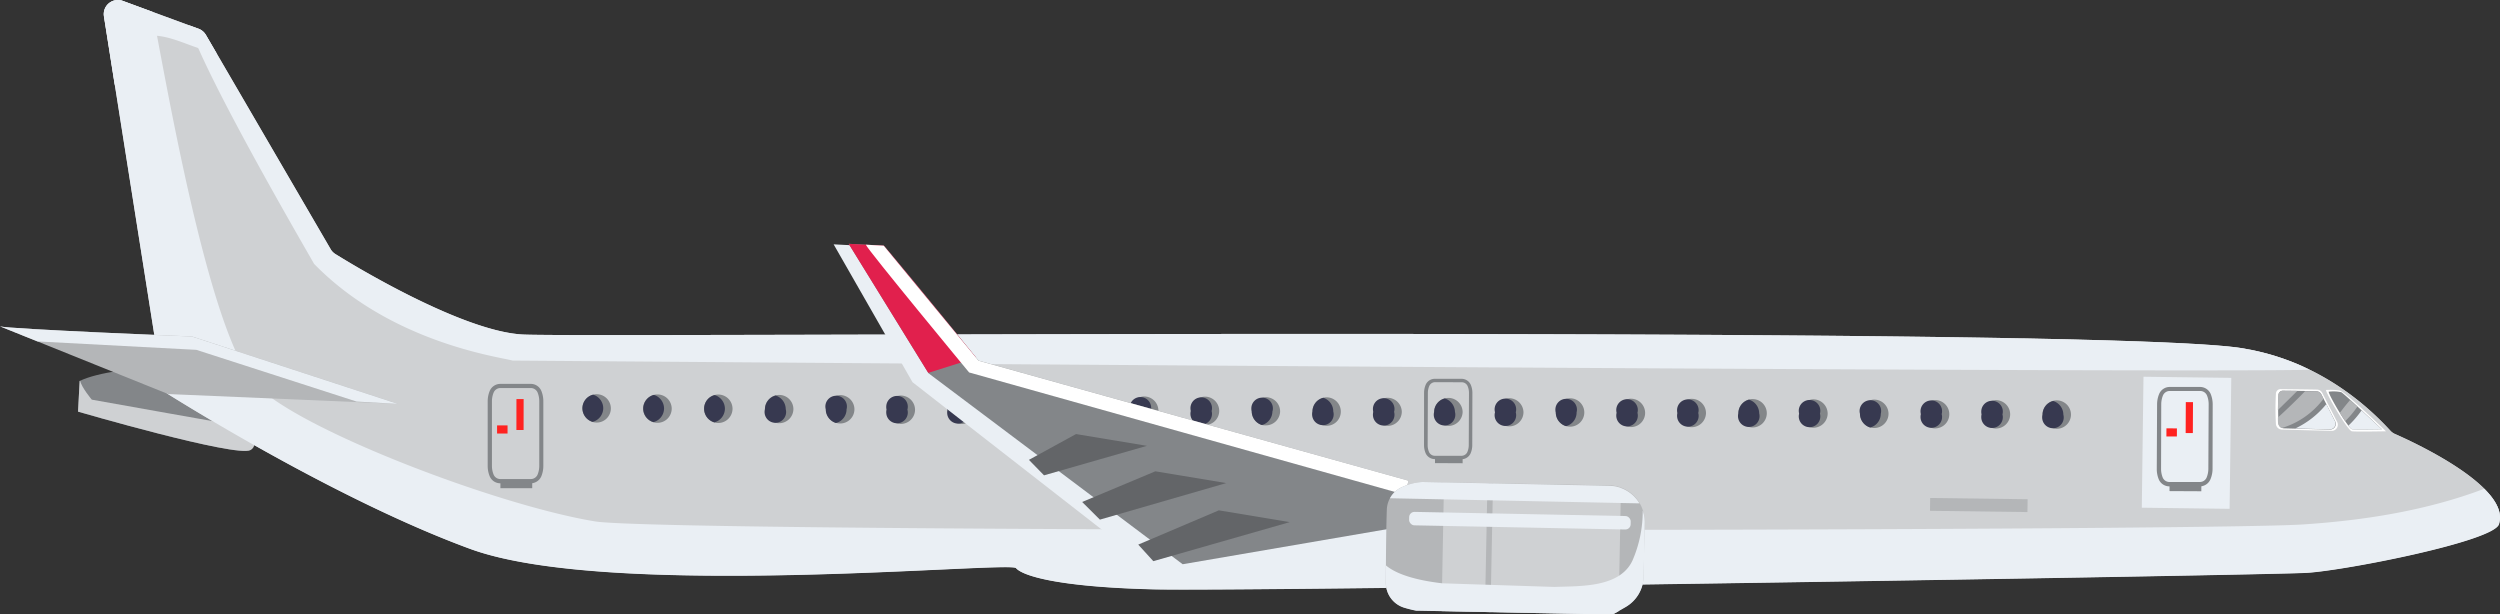 <svg xmlns="http://www.w3.org/2000/svg" width="570.55" height="140.24" viewBox="0 0 570.55 140.24">
  <rect x="0" y="0" width="570.55" height="140.24" fill="#333333" stroke="none"/>
  <defs>
    <style>
      .cls-1 {
        isolation: isolate;
      }

      .cls-2 {
        fill: #838689;
      }

      .cls-3 {
        mix-blend-mode: multiply;
      }

      .cls-4 {
        fill: #cfd1d3;
      }

      .cls-5 {
        mix-blend-mode: soft-light;
      }

      .cls-6 {
        fill: #eaeff4;
      }

      .cls-7 {
        fill: #b4b6b8;
      }

      .cls-8 {
        fill: #fff;
      }

      .cls-9 {
        fill: #ff2220;
      }

      .cls-10 {
        fill: #373950;
      }

      .cls-11 {
        fill: #e1204d;
      }

      .cls-12 {
        fill: #636568;
      }
    </style>
  </defs>
  <title>Самолёт Asset 8</title>
  <g class="cls-1">
    <g id="Layer_2" data-name="Layer 2">
      <g id="Ñëîé_3" data-name="Ñëîé 3">
        <g>
          <path class="cls-2" d="M18.18,86.95l-.37,7s36.07,10.5,39.34,8.77S52.78,83,52.78,83,26.36,82.92,18.18,86.95Z"/>
          <g class="cls-3">
            <path class="cls-4" d="M20.95,91.21s-2.38-2.83-2.65-4.32l-.12.05-.37,7s36.07,10.5,39.34,8.77c1.15-.61,1.25-1.83.51-5C55.79,97.43,20.95,91.21,20.95,91.21Z"/>
          </g>
          <path class="cls-4" d="M570.29,119.64c-1.3,3.88-34.62,10.46-43.73,11.06-7.65.51-241.23,4.32-263.43,3.77s-29.84-3.17-31.27-4.84-92.64,7.32-124.55-4.38C78.8,114.81,45.24,94.22,38.43,90A3.26,3.26,0,0,1,37,87.74l-13.24-84A3.22,3.22,0,0,1,28,.2L44.57,6.29l.72.26A3.27,3.27,0,0,1,47,8l28.54,49A3.33,3.33,0,0,0,76.58,58c4.38,2.73,29.06,17.69,42.85,18.35,15.19.72,360.26-2.13,392.26,3.12.52.08,1,.18,1.55.29q.44.06.88.16c1.22.26,2.41.54,3.59.87.66.19,1.31.37,1.94.58s1.28.42,1.91.65c1.25.45,2.49.94,3.71,1.49.61.28,1.21.56,1.81.85h0a62.12,62.12,0,0,1,18.4,13.87,3.17,3.17,0,0,0,1,.75C550.49,100.76,573.16,111.09,570.29,119.64Z"/>
          <g class="cls-5">
            <path class="cls-6" d="M31.55,8.84c4.33-2.11,10,1,14.16,2.27l3.78,1.17L47,8a3.27,3.27,0,0,0-1.67-1.4l-.72-.26L28,.2a3.22,3.22,0,0,0-4.29,3.52l2.49,15.8C26.65,15,27.72,10.71,31.55,8.84Z"/>
          </g>
          <g class="cls-5">
            <path class="cls-4" d="M461.74,90.41c5.3,6.67,99,29.92,108.8,27.65-.08-8.2-20.3-17.41-24-19a3.14,3.14,0,0,1-1-.75c-9.25-10-20.45-16.6-33.77-18.78-6.29-1-24.66-1.75-50.23-2.24C459.12,81.4,458.47,86.29,461.74,90.41Z"/>
          </g>
          <g class="cls-5">
            <path class="cls-6" d="M527.08,84.39C489.63,85.2,117,82.29,117,82.29c-3.35-.89-27.85-4.15-45.33-22.08,0-.14-23.92-40.87-28.51-54.44l2.14.78A3.27,3.27,0,0,1,47,8l28.54,49A3.33,3.33,0,0,0,76.58,58c4.38,2.73,29.06,17.69,42.85,18.35,15.19.72,360.26-2.13,392.26,3.12.52.08,1,.18,1.55.29q.44.06.88.16c1.22.26,2.41.54,3.59.87.66.19,1.31.37,1.94.58s1.28.42,1.91.65c1.25.45,2.49.95,3.71,1.49C525.88,83.81,526.49,84.1,527.08,84.39Z"/>
          </g>
          <g class="cls-3">
            <path class="cls-6" d="M525.55,119.69c-24.23,1.59-373.32,2-389.71-.69-22.56-3.68-68.64-21.34-77.69-31.48C47.48,75.57,37.79,17.81,34.79,2.7L28,.2a3.22,3.22,0,0,0-4.28,3.52L37,87.74A3.21,3.21,0,0,0,38.43,90c6.81,4.26,40.38,24.84,68.9,35.29,31.91,11.69,123.12,2.71,124.55,4.38s9.08,4.28,31.27,4.84,255.77-3.26,263.42-3.77c9.11-.61,42.44-7.18,43.74-11.06.89-2.64-.67-5.46-3.36-8.13C553.79,116.54,539.49,118.78,525.55,119.69Z"/>
          </g>
          <path class="cls-7" d="M0,74.48c1.88.62,43.82,2.31,43.82,2.31l47,15.38L38.37,89.93Z"/>
          <g class="cls-3">
            <rect class="cls-6" x="489" y="86.09" width="20.04" height="29.89" transform="translate(1.34 -6.42) rotate(0.74)"/>
          </g>
          <path class="cls-6" d="M44.8,79.84l36.57,11.8,9.42.54-47-15.38S1.88,75.1,0,74.48l8.55,3.44Z"/>
          <path class="cls-8" d="M520.5,88.8a1.07,1.07,0,0,0-1.09,1,63.76,63.76,0,0,0,0,7,1.4,1.4,0,0,0,1.36,1.24l11.35.3a1.41,1.41,0,0,0,1.29-2L530,89.68a1.4,1.4,0,0,0-1.22-.77C526.9,88.87,522.51,88.82,520.5,88.8Z"/>
          <path class="cls-2" d="M521,89.16a1,1,0,0,0-1,1,58.9,58.9,0,0,0,0,6.45,1.29,1.29,0,0,0,1.26,1.15l10.48.28a1.3,1.3,0,0,0,1.19-1.89L529.77,90a1.3,1.3,0,0,0-1.13-.71C526.87,89.23,522.81,89.18,521,89.16Z"/>
          <path class="cls-8" d="M530.84,89c0,.83,4.94,9.29,5.9,9.43s7.79,0,7.79,0-9.11-8.87-10.54-9.31A15.31,15.31,0,0,0,530.84,89Z"/>
          <path class="cls-2" d="M531.45,89.4c0,.75,4.49,8.44,5.36,8.56s6.77,0,6.77,0-8.55-8.09-9.26-8.45A8.39,8.39,0,0,0,531.45,89.4Z"/>
          <g class="cls-5">
            <path class="cls-7" d="M524.3,89.2l-3.35,0a1,1,0,0,0-1,1c0,.82-.08,2.1-.1,3.38Q522.12,91.39,524.3,89.2Z"/>
          </g>
          <g class="cls-5">
            <path class="cls-7" d="M529.77,90a1.29,1.29,0,0,0-1.13-.71l-2.58,0q-3,3.09-6.2,6c0,.49,0,1,.07,1.34a1.28,1.28,0,0,0,.81,1.06A18.6,18.6,0,0,0,530.28,91Z"/>
          </g>
          <g class="cls-3">
            <path class="cls-6" d="M530.91,92.23a20.13,20.13,0,0,1-7.07,5.55l7.83.21a1.3,1.3,0,0,0,1.19-1.89Z"/>
          </g>
          <g class="cls-5">
            <path class="cls-7" d="M534,94.24c.41.67.83,1.31,1.21,1.88A20.82,20.82,0,0,0,538,92.8l-1.65-1.51Q535.11,92.71,534,94.24Z"/>
          </g>
          <g class="cls-3">
            <path class="cls-6" d="M538.95,93.67a22.17,22.17,0,0,1-3,3.47c.39.49.69.8.86.83.87.13,6.77,0,6.77,0S541.27,95.82,538.95,93.67Z"/>
          </g>
          <g>
            <path class="cls-2" d="M502,111h0l-6.9,0a2.63,2.63,0,0,1-2.43-1.61,6.22,6.22,0,0,1-.45-2.36l.07-14.77a6.23,6.23,0,0,1,.48-2.37,2.61,2.61,0,0,1,2.43-1.58h0l6.89,0a2.64,2.64,0,0,1,2.43,1.6,6.26,6.26,0,0,1,.46,2.38L504.95,107a6.25,6.25,0,0,1-.47,2.35A2.64,2.64,0,0,1,502,111Zm-6.81-21.77a1.68,1.68,0,0,0-1.55,1,5.31,5.31,0,0,0-.4,2L493.2,107a5.28,5.28,0,0,0,.38,2,1.67,1.67,0,0,0,1.55,1l6.9,0h0a1.67,1.67,0,0,0,1.56-1,5.31,5.31,0,0,0,.4-2l.07-14.77a5.3,5.3,0,0,0-.39-2,1.68,1.68,0,0,0-1.55-1l-6.89,0Z"/>
            <rect class="cls-2" x="495.13" y="110.49" width="7.26" height="1.6" transform="translate(0.55 -2.43) rotate(0.28)"/>
            <rect class="cls-9" x="498.83" y="91.76" width="1.64" height="7.06" transform="translate(0.47 -2.43) rotate(0.28)"/>
            <rect class="cls-9" x="494.42" y="97.77" width="2.39" height="1.85" transform="translate(0.49 -2.43) rotate(0.28)"/>
          </g>
          <g>
            <path class="cls-2" d="M121.1,110.3h-6.9a2.63,2.63,0,0,1-2.44-1.6,6.21,6.21,0,0,1-.46-2.36l0-14.77a6.22,6.22,0,0,1,.47-2.37,2.64,2.64,0,0,1,2.44-1.59h6.89a2.6,2.6,0,0,1,2.44,1.59,6.2,6.2,0,0,1,.46,2.38l0,14.77a6.22,6.22,0,0,1-.46,2.35A2.64,2.64,0,0,1,121.1,110.3Zm-6.87-21.74a1.68,1.68,0,0,0-1.56,1,5.27,5.27,0,0,0-.4,2l0,14.77a5.24,5.24,0,0,0,.39,2,1.67,1.67,0,0,0,1.56,1h6.9a1.68,1.68,0,0,0,1.56-1,5.3,5.3,0,0,0,.39-2l0-14.77a5.25,5.25,0,0,0-.39-2,1.68,1.68,0,0,0-1.56-1h-6.89Z"/>
            <rect class="cls-2" x="114.2" y="109.82" width="7.26" height="1.6" transform="translate(0.16 -0.17) rotate(0.08)"/>
            <rect class="cls-9" x="117.85" y="91.08" width="1.64" height="7.06" transform="translate(0.14 -0.17) rotate(0.08)"/>
            <rect class="cls-9" x="113.44" y="97.1" width="2.39" height="1.85" transform="translate(0.14 -0.17) rotate(0.08)"/>
          </g>
          <g>
            <path class="cls-2" d="M327.48,104.78a2.3,2.3,0,0,1-2.1-1.3,4.75,4.75,0,0,1-.39-1.91L325,89.64a4.77,4.77,0,0,1,.41-1.92,2.27,2.27,0,0,1,2.13-1.27l6,0h0a2.3,2.3,0,0,1,2.09,1.3,4.72,4.72,0,0,1,.4,1.92L336,101.63a4.73,4.73,0,0,1-.41,1.9,2.29,2.29,0,0,1-2.13,1.28l-6,0Zm.1-17.56a1.46,1.46,0,0,0-1.36.8,4,4,0,0,0-.35,1.63l-.05,11.93a4,4,0,0,0,.33,1.62,1.46,1.46,0,0,0,1.34.82h0l6,0a1.46,1.46,0,0,0,1.36-.8,4,4,0,0,0,.35-1.61l.05-11.93a4,4,0,0,0-.34-1.63,1.46,1.46,0,0,0-1.33-.81h0Z"/>
            <polygon class="cls-2" points="333.8 105.72 327.49 105.69 327.5 104.39 333.8 104.43 333.8 105.72"/>
          </g>
          <g>
            <path class="cls-2" d="M139.41,93.21v.05a3.24,3.24,0,0,1-3.26,3.18,3,3,0,0,1-.9-.14,3.26,3.26,0,0,1-2.33-3.12v0a3.22,3.22,0,0,1,2.43-3.09,2.5,2.5,0,0,1,.83-.12h.05A3.24,3.24,0,0,1,139.41,93.21Z"/>
            <path class="cls-2" d="M153.3,93.26v0A3.26,3.26,0,0,1,150,96.5a3.13,3.13,0,0,1-.91-.14,3.26,3.26,0,0,1-2.33-3.12v0a3.25,3.25,0,0,1,2.43-3.1,2.61,2.61,0,0,1,.83-.12h0A3.26,3.26,0,0,1,153.3,93.26Z"/>
            <path class="cls-2" d="M167.18,93.33v0a3.28,3.28,0,0,1-3.26,3.21,3,3,0,0,1-.9-.14,3.27,3.27,0,0,1-2.33-3.13v-.05a3.22,3.22,0,0,1,2.41-3.06,2.71,2.71,0,0,1,.85-.12h0A3.26,3.26,0,0,1,167.18,93.33Z"/>
            <path class="cls-2" d="M181.07,93.39v0a3.26,3.26,0,0,1-3.27,3.2,3,3,0,0,1-.9-.14,3.25,3.25,0,0,1-2.33-3.12v0a3.26,3.26,0,0,1,2.43-3.1,3,3,0,0,1,.83-.1h.05A3.25,3.25,0,0,1,181.07,93.39Z"/>
            <path class="cls-2" d="M195,93.44v0a3.26,3.26,0,0,1-3.26,3.21,3.12,3.12,0,0,1-.91-.14,3.29,3.29,0,0,1-2.33-3.12v0a3.25,3.25,0,0,1,2.43-3.1,2.64,2.64,0,0,1,.84-.12h0A3.26,3.26,0,0,1,195,93.44Z"/>
            <path class="cls-2" d="M208.83,93.51v.05a3.25,3.25,0,0,1-3.26,3.19,3,3,0,0,1-.9-.14,3.27,3.27,0,0,1-2.33-3.13v0a3.25,3.25,0,0,1,2.42-3.09,2.64,2.64,0,0,1,.84-.12h0A3.26,3.26,0,0,1,208.83,93.51Z"/>
            <path class="cls-2" d="M222.72,93.57v0a3.26,3.26,0,0,1-3.26,3.2,3.12,3.12,0,0,1-.91-.14,3.25,3.25,0,0,1-2.33-3.12v0a3.26,3.26,0,0,1,2.43-3.1,3,3,0,0,1,.83-.1h.05A3.24,3.24,0,0,1,222.72,93.57Z"/>
            <path class="cls-2" d="M236.6,93.62v0a3.26,3.26,0,0,1-3.26,3.21,3,3,0,0,1-.9-.14,3.26,3.26,0,0,1-2.33-3.12v-.05a3.23,3.23,0,0,1,2.42-3.07,3,3,0,0,1,.84-.12h0A3.26,3.26,0,0,1,236.6,93.62Z"/>
            <path class="cls-2" d="M250.5,93.69v0a3.27,3.27,0,0,1-3.26,3.21,3.12,3.12,0,0,1-.91-.14A3.26,3.26,0,0,1,244,93.67v0a3.25,3.25,0,0,1,2.43-3.1,2.61,2.61,0,0,1,.83-.12h0A3.27,3.27,0,0,1,250.5,93.69Z"/>
            <path class="cls-2" d="M264.37,93.75v0a3.26,3.26,0,0,1-3.26,3.2,3.21,3.21,0,0,1-.93-.14,3.27,3.27,0,0,1-2.31-3.12v0a3.25,3.25,0,0,1,2.43-3.09,2.63,2.63,0,0,1,.84-.12h0A3.25,3.25,0,0,1,264.37,93.75Z"/>
            <path class="cls-2" d="M278.25,93.82v.05A3.24,3.24,0,0,1,275,97a3,3,0,0,1-.9-.14,3.26,3.26,0,0,1-2.33-3.12v0a3.27,3.27,0,0,1,2.42-3.1,3,3,0,0,1,.84-.12h0A3.26,3.26,0,0,1,278.25,93.82Z"/>
            <path class="cls-2" d="M292.15,93.87v0a3.26,3.26,0,0,1-3.26,3.21A3.61,3.61,0,0,1,288,97a3.29,3.29,0,0,1-2.33-3.13v0a3.25,3.25,0,0,1,2.43-3.1,2.61,2.61,0,0,1,.83-.12h0A3.26,3.26,0,0,1,292.15,93.87Z"/>
            <path class="cls-2" d="M306,93.93V94a3.24,3.24,0,0,1-3.26,3.18,3.61,3.61,0,0,1-.91-.13,3.27,3.27,0,0,1-2.31-3.13v-.05A3.24,3.24,0,0,1,302,90.78a3,3,0,0,1,.84-.1h0A3.25,3.25,0,0,1,306,93.93Z"/>
            <path class="cls-2" d="M319.92,94v0a3.26,3.26,0,0,1-3.26,3.2,3.12,3.12,0,0,1-.91-.14A3.26,3.26,0,0,1,313.42,94v0a3.26,3.26,0,0,1,2.43-3.1,3,3,0,0,1,.83-.12h0A3.27,3.27,0,0,1,319.92,94Z"/>
            <path class="cls-2" d="M333.8,94v0a3.26,3.26,0,0,1-3.26,3.21,3.13,3.13,0,0,1-.91-.14A3.26,3.26,0,0,1,327.31,94V94a3.22,3.22,0,0,1,2.42-3.07,2.63,2.63,0,0,1,.84-.12h0A3.26,3.26,0,0,1,333.8,94Z"/>
            <path class="cls-2" d="M347.69,94.11v0a3.26,3.26,0,0,1-3.27,3.2,3.61,3.61,0,0,1-.91-.13,3.27,3.27,0,0,1-2.31-3.13v0A3.24,3.24,0,0,1,343.62,91a2.61,2.61,0,0,1,.83-.12h0A3.28,3.28,0,0,1,347.69,94.11Z"/>
            <path class="cls-2" d="M361.57,94.18v0a3.26,3.26,0,0,1-3.26,3.2,3,3,0,0,1-.9-.14,3.27,3.27,0,0,1-2.34-3.12v0A3.26,3.26,0,0,1,357.5,91a3,3,0,0,1,.83-.1h.05A3.24,3.24,0,0,1,361.57,94.18Z"/>
            <path class="cls-2" d="M375.45,94.23v.05a3.24,3.24,0,0,1-3.26,3.19,3,3,0,0,1-.9-.14A3.26,3.26,0,0,1,369,94.21v0a3.24,3.24,0,0,1,2.42-3.1,2.64,2.64,0,0,1,.84-.12h0A3.26,3.26,0,0,1,375.45,94.23Z"/>
            <path class="cls-2" d="M389.34,94.29v0a3.28,3.28,0,0,1-3.26,3.21,3.13,3.13,0,0,1-.91-.14,3.27,3.27,0,0,1-2.33-3.13v0a3.24,3.24,0,0,1,2.43-3.09,2.61,2.61,0,0,1,.83-.12h0A3.26,3.26,0,0,1,389.34,94.29Z"/>
            <path class="cls-2" d="M403.22,94.36v0a3.26,3.26,0,0,1-3.26,3.2,3,3,0,0,1-.9-.14,3.26,3.26,0,0,1-2.33-3.12v-.05a3.24,3.24,0,0,1,2.42-3.07,3,3,0,0,1,.84-.1H400A3.24,3.24,0,0,1,403.22,94.36Z"/>
            <path class="cls-2" d="M417.11,94.41v0a3.27,3.27,0,0,1-3.27,3.21,3,3,0,0,1-.9-.14,3.26,3.26,0,0,1-2.33-3.12v0a3.25,3.25,0,0,1,2.43-3.1,2.61,2.61,0,0,1,.83-.12h0A3.27,3.27,0,0,1,417.11,94.41Z"/>
            <path class="cls-2" d="M431,94.47v0a3.27,3.27,0,0,1-3.26,3.21,3.12,3.12,0,0,1-.91-.14,3.29,3.29,0,0,1-2.33-3.13v0a3.25,3.25,0,0,1,2.43-3.09,2.64,2.64,0,0,1,.84-.12h0A3.26,3.26,0,0,1,431,94.47Z"/>
            <path class="cls-2" d="M444.87,94.54v.05a3.24,3.24,0,0,1-3.26,3.18,3,3,0,0,1-.9-.14,3.25,3.25,0,0,1-2.33-3.12v0a3.24,3.24,0,0,1,2.43-3.09,2.61,2.61,0,0,1,.83-.12h.05A3.24,3.24,0,0,1,444.87,94.54Z"/>
            <path class="cls-2" d="M458.76,94.59v0a3.26,3.26,0,0,1-3.26,3.21,3.13,3.13,0,0,1-.91-.14,3.26,3.26,0,0,1-2.33-3.12v0a3.25,3.25,0,0,1,2.43-3.1,3,3,0,0,1,.83-.12h0A3.26,3.26,0,0,1,458.76,94.59Z"/>
            <path class="cls-2" d="M472.64,94.65v0a3.26,3.26,0,0,1-3.26,3.21,3,3,0,0,1-.9-.14,3.27,3.27,0,0,1-2.33-3.13v-.05a3.24,3.24,0,0,1,2.42-3.07,3,3,0,0,1,.84-.1h0A3.26,3.26,0,0,1,472.64,94.65Z"/>
          </g>
          <g>
            <path class="cls-10" d="M137.67,93.19v0a3.25,3.25,0,0,1-2.42,3.09,3.26,3.26,0,0,1-2.33-3.12v0a3.22,3.22,0,0,1,2.43-3.09A3.24,3.24,0,0,1,137.67,93.19Z"/>
            <path class="cls-10" d="M151.55,93.24v0a3.24,3.24,0,0,1-2.42,3.1,3.26,3.26,0,0,1-2.33-3.12v0a3.25,3.25,0,0,1,2.43-3.1A3.26,3.26,0,0,1,151.55,93.24Z"/>
            <path class="cls-10" d="M165.44,93.3v0a3.28,3.28,0,0,1-2.42,3.1,3.27,3.27,0,0,1-2.33-3.13v-.05a3.22,3.22,0,0,1,2.41-3.06A3.27,3.27,0,0,1,165.44,93.3Z"/>
            <path class="cls-10" d="M179.32,93.37v0a2.46,2.46,0,1,1-4.74,0v0a3.26,3.26,0,0,1,2.43-3.1A3.27,3.27,0,0,1,179.32,93.37Z"/>
            <path class="cls-10" d="M193.2,93.42v.05a3.22,3.22,0,0,1-2.42,3.07,3.29,3.29,0,0,1-2.33-3.12v0a2.46,2.46,0,1,1,4.75,0Z"/>
            <path class="cls-10" d="M207.09,93.48v0a2.46,2.46,0,1,1-4.74,0v0a2.46,2.46,0,1,1,4.74,0Z"/>
            <path class="cls-10" d="M221,93.55v0a2.46,2.46,0,1,1-4.74,0v0a2.46,2.46,0,1,1,4.74,0Z"/>
            <path class="cls-10" d="M234.86,93.6v0a2.46,2.46,0,1,1-4.75,0v-.05a2.46,2.46,0,1,1,4.74,0Z"/>
            <path class="cls-10" d="M248.74,93.66v0a2.46,2.46,0,1,1-4.75,0v0a2.46,2.46,0,1,1,4.75,0Z"/>
            <path class="cls-10" d="M262.63,93.73v0a3.23,3.23,0,0,1-2.44,3.09,3.27,3.27,0,0,1-2.31-3.12v0a2.46,2.46,0,1,1,4.76,0Z"/>
            <path class="cls-10" d="M276.51,93.79v0a2.46,2.46,0,1,1-4.74,0v0a2.46,2.46,0,1,1,4.75,0Z"/>
            <path class="cls-10" d="M290.39,93.84v.05A3.25,3.25,0,0,1,288,97a3.29,3.29,0,0,1-2.33-3.13v0a2.46,2.46,0,1,1,4.74,0Z"/>
            <path class="cls-10" d="M304.28,93.91v0a2.46,2.46,0,1,1-4.74,0v-.05A3.24,3.24,0,0,1,302,90.78,3.28,3.28,0,0,1,304.28,93.91Z"/>
            <path class="cls-10" d="M318.16,94v0a2.46,2.46,0,1,1-4.74,0v0a2.46,2.46,0,1,1,4.74,0Z"/>
            <path class="cls-10" d="M332.05,94v0a2.46,2.46,0,1,1-4.75,0V94a3.22,3.22,0,0,1,2.42-3.07A3.29,3.29,0,0,1,332.05,94Z"/>
            <path class="cls-10" d="M345.93,94.09v0a2.46,2.46,0,1,1-4.74,0v0a2.46,2.46,0,1,1,4.74,0Z"/>
            <path class="cls-10" d="M359.81,94.15v.05a3.22,3.22,0,0,1-2.41,3.06,3.27,3.27,0,0,1-2.34-3.12v0a2.46,2.46,0,1,1,4.74,0Z"/>
            <path class="cls-10" d="M373.7,94.21v0a2.46,2.46,0,1,1-4.75,0v0a2.46,2.46,0,1,1,4.75,0Z"/>
            <path class="cls-10" d="M387.58,94.27v0a2.46,2.46,0,1,1-4.75,0v0a2.46,2.46,0,1,1,4.74,0Z"/>
            <path class="cls-10" d="M401.48,94.33v0a2.46,2.46,0,1,1-4.75,0v-.05a3.24,3.24,0,0,1,2.42-3.07A3.28,3.28,0,0,1,401.48,94.33Z"/>
            <path class="cls-10" d="M415.35,94.39v0a2.46,2.46,0,1,1-4.75,0v0a2.46,2.46,0,1,1,4.75,0Z"/>
            <path class="cls-10" d="M429.23,94.45v.05a3.23,3.23,0,0,1-2.42,3.07,3.29,3.29,0,0,1-2.33-3.13v0a2.46,2.46,0,1,1,4.75,0Z"/>
            <path class="cls-10" d="M443.13,94.51v0a2.46,2.46,0,1,1-4.74,0v0a2.46,2.46,0,1,1,4.74,0Z"/>
            <path class="cls-10" d="M457,94.57v0a2.46,2.46,0,1,1-4.75,0v0a2.46,2.46,0,1,1,4.75,0Z"/>
            <path class="cls-10" d="M470.9,94.63v0a2.46,2.46,0,1,1-4.75,0v-.05a3.24,3.24,0,0,1,2.42-3.07A3.29,3.29,0,0,1,470.9,94.63Z"/>
          </g>
          <g class="cls-3">
            <path class="cls-6" d="M316.72,112.94l-.87,3.41,1.26,6.52-49.42,10.65-59.44-46.3-18-31.46,7.91.42L199.66,58c4.84,6.14,19.88,26.08,19.88,26.08Z"/>
          </g>
          <path class="cls-2" d="M321.46,109.71l-.87,3.19-2.07,7.53-48.61,8.34-58-43.58L193.7,55.64l8,.42,1.49,1.73c4.91,5.77,20.16,24.52,20.16,24.52Z"/>
          <path class="cls-11" d="M222.77,81.64S207.52,62.92,203.17,57.8l-1.49-1.73-8-.42,18.17,29.45Z"/>
          <polygon class="cls-12" points="234.82 104.95 238.27 108.48 261.75 101.75 245.57 99.06 234.82 104.95"/>
          <polygon class="cls-12" points="246.97 114.56 251.02 118.59 279.85 110.25 263.67 107.56 246.97 114.56"/>
          <polygon class="cls-12" points="259.77 124.29 263.21 128.07 294.34 119.16 278.16 116.47 259.77 124.29"/>
          <g class="cls-5">
            <path class="cls-8" d="M321.46,109.71l-.87,3.19L221.17,85S198,57,197.6,55.85l4.08.22,21.65,26.25Z"/>
          </g>
          <g>
            <path class="cls-7" d="M320.32,138.61a27,27,0,0,0,2.87.72,2.4,2.4,0,0,0,.43,0l43.76.86a2.3,2.3,0,0,0,1.19-.31l2.4-1.38a8.21,8.21,0,0,0,4.12-7l.24-12.35a8.21,8.21,0,0,0-4.78-7.62h0a8.21,8.21,0,0,0-3.27-.75L324.63,110a12.84,12.84,0,0,0-4.46,1.08,5.86,5.86,0,0,0-3.67,5.26c-.16,4.53-.21,12-.23,16.59A5.9,5.9,0,0,0,320.32,138.61Z"/>
            <path class="cls-4" d="M369.93,111.39a8.2,8.2,0,0,0-2.64-.5l-37.74-.75L329,139.48l38.41.76a2.3,2.3,0,0,0,1.19-.31l.8-.46Z"/>
            <rect class="cls-7" x="325.14" y="124.39" width="29.35" height="1.27" transform="translate(208.11 462.3) rotate(-88.87)"/>
            <g class="cls-3">
              <path class="cls-6" d="M374.9,116.5a28.05,28.05,0,0,1-2.35,11.45c-2.92,6.21-11.94,5.78-17.78,6l-25.66-.83c-3.88-.46-9.74-1.49-12.82-4.09,0,1.45,0,2.81,0,4a5.9,5.9,0,0,0,4.06,5.63,27,27,0,0,0,2.87.72,2.39,2.39,0,0,0,.43,0l43.76.86a2.3,2.3,0,0,0,1.19-.31l2.4-1.38a8.21,8.21,0,0,0,4.12-7l.24-12.35A8.17,8.17,0,0,0,374.9,116.5Z"/>
            </g>
            <g class="cls-5">
              <path class="cls-6" d="M374.16,114.88a8.17,8.17,0,0,0-6.87-4L324.63,110a12.84,12.84,0,0,0-4.46,1.08,5.78,5.78,0,0,0-2.95,2.63Z"/>
            </g>
            <g class="cls-5">
              <rect class="cls-6" x="321.59" y="117.31" width="50.57" height="3.07" rx="1.21" ry="1.21" transform="translate(2.41 -6.83) rotate(1.13)"/>
            </g>
          </g>
          <rect class="cls-7" x="440.49" y="113.78" width="22.24" height="2.93" transform="translate(1.52 -5.81) rotate(0.74)"/>
        </g>
      </g>
    </g>
  </g>
</svg>
